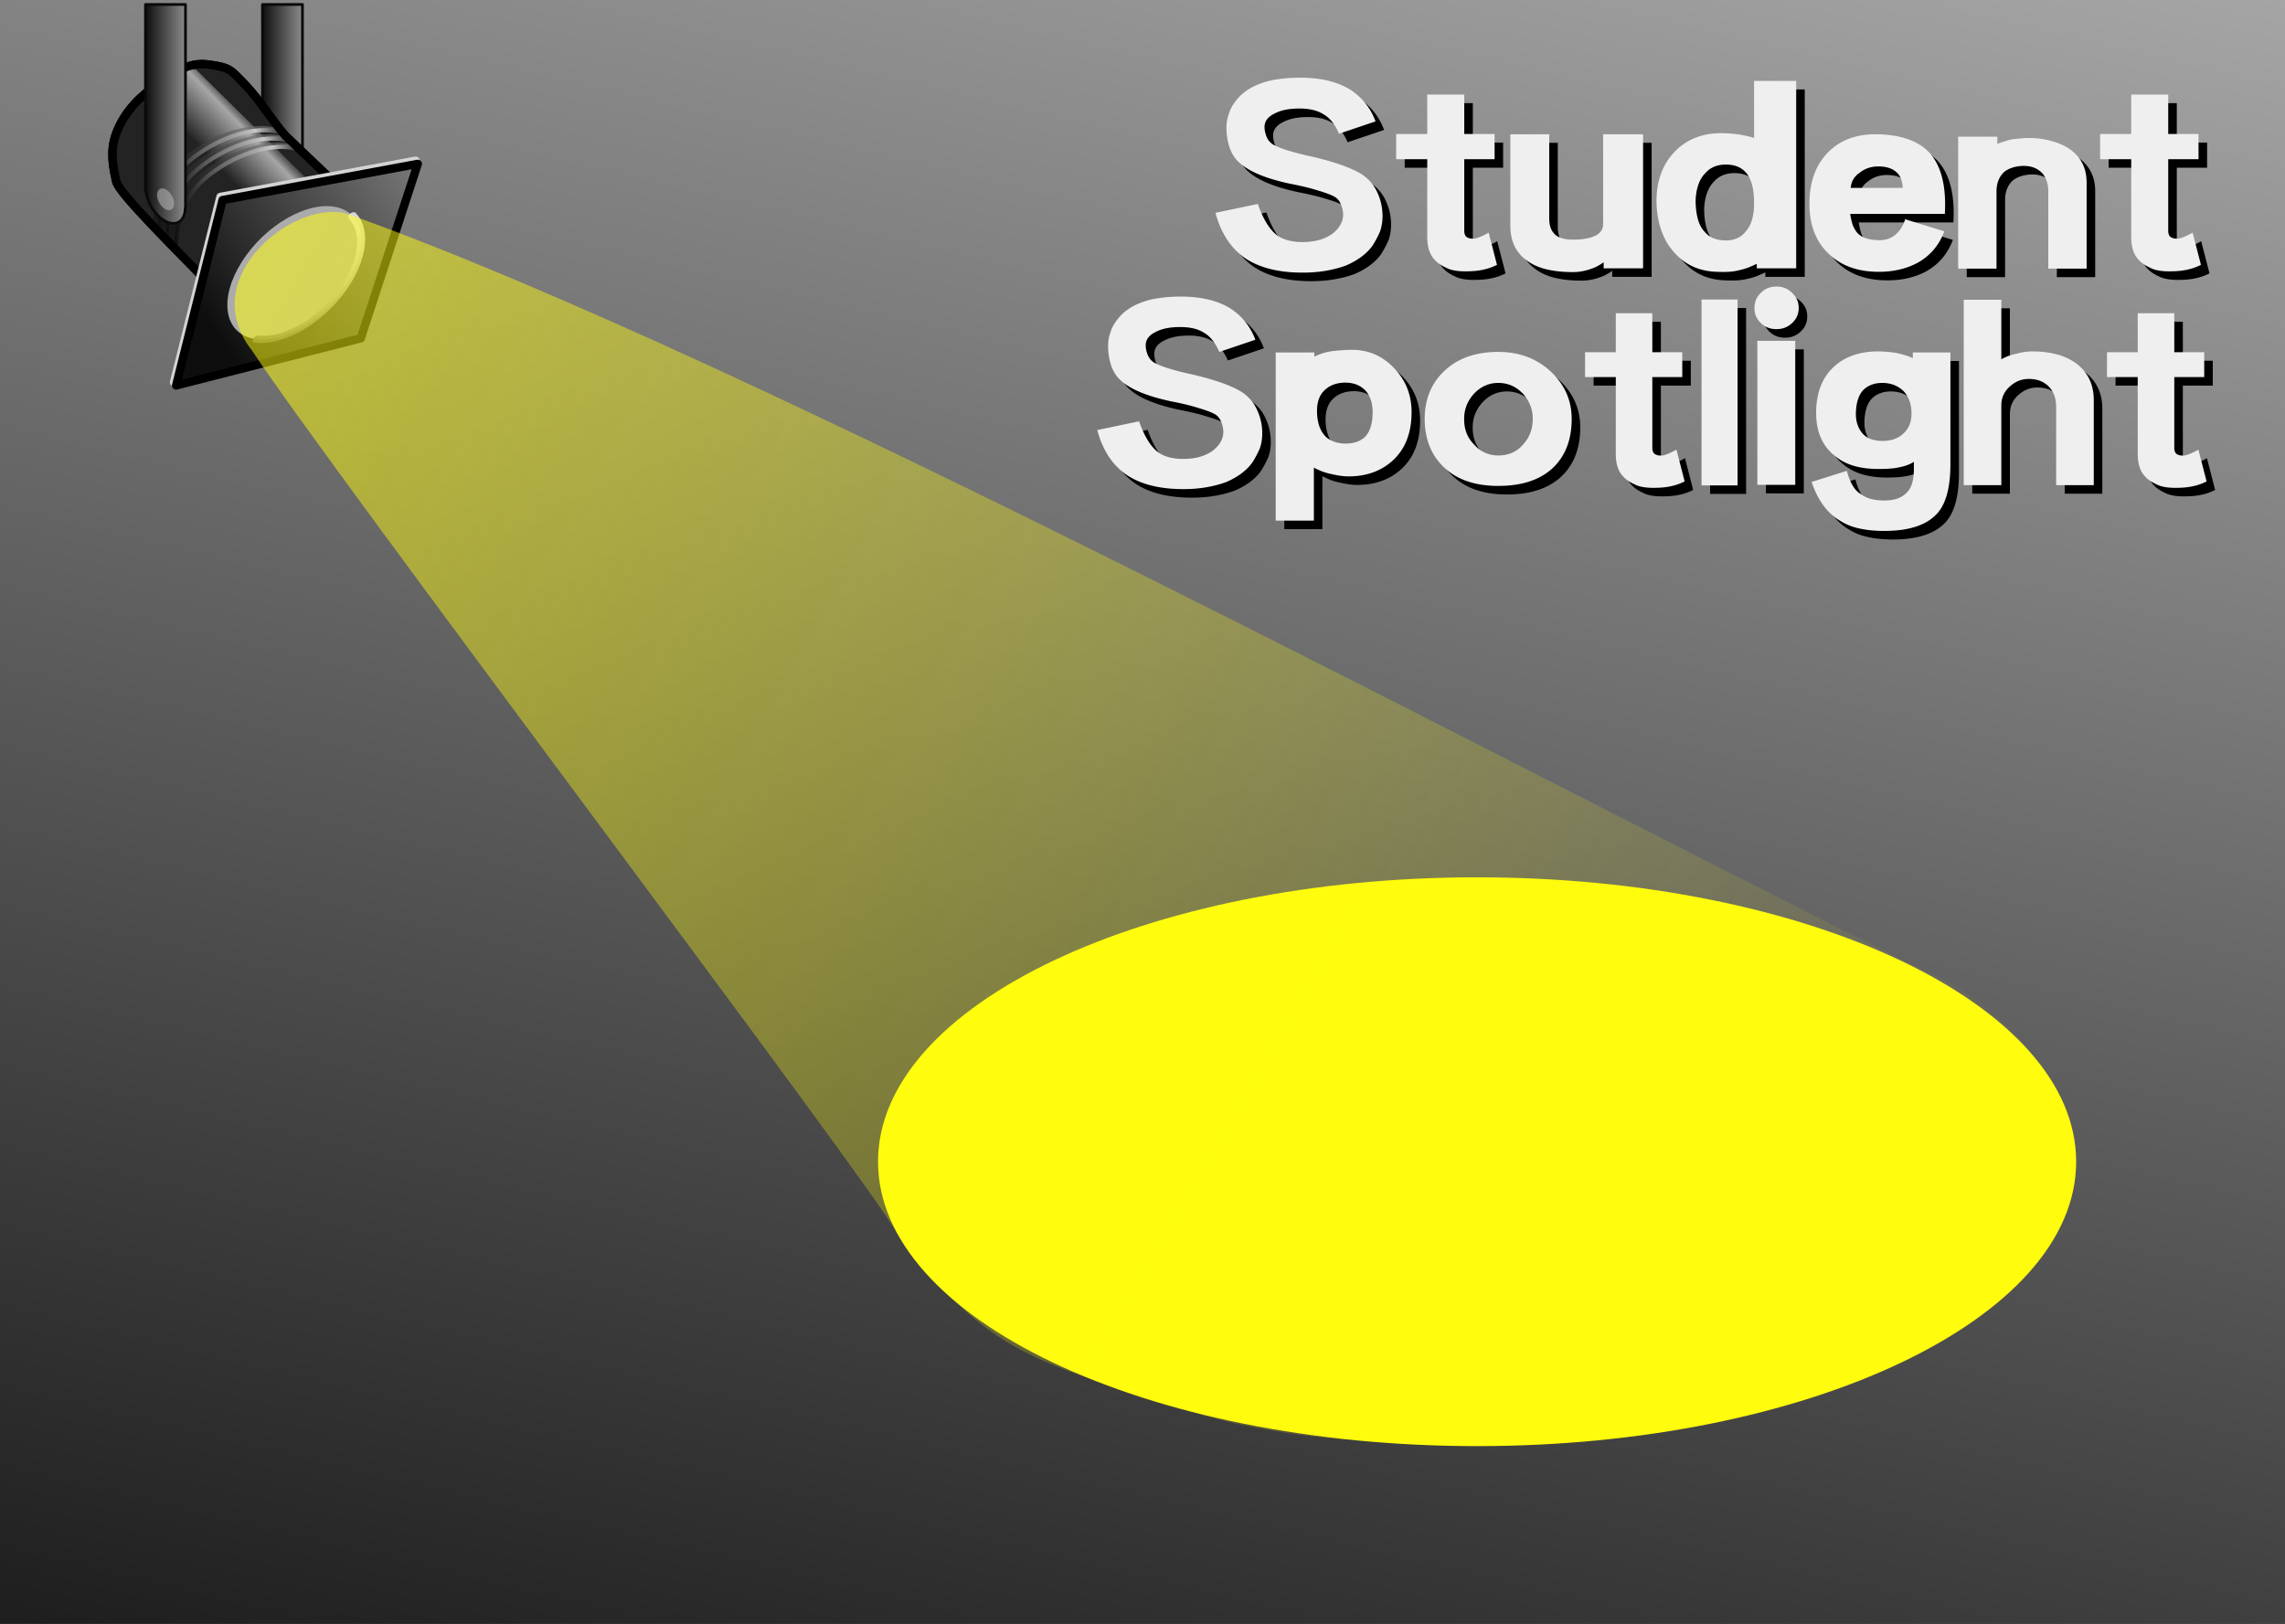 <svg xmlns="http://www.w3.org/2000/svg" xmlns:xlink="http://www.w3.org/1999/xlink" viewBox="0 0 917 651.73" version="1.0"><rect x="0" y="0" width="917" height="651.73" fill="#333333" stroke="none"/><defs><linearGradient id="i" y2="194.57" xlink:href="#b" gradientUnits="userSpaceOnUse" x2="144.63" gradientTransform="translate(3.01 2.505)" y1="194.57" x1="113.9"/><linearGradient id="b"><stop offset="0" stop-color="#0e0e0e"/><stop offset=".765" stop-color="#c7c7c7"/><stop offset="1" stop-color="#151515"/></linearGradient><linearGradient id="c" y2="-142.27" gradientUnits="userSpaceOnUse" x2="260.11" y1="733.44" x1="53.278"><stop offset="0" stop-color="#171717"/><stop offset="1" stop-color="#a7a7a7"/></linearGradient><linearGradient id="d" y2="177.32" xlink:href="#a" gradientUnits="userSpaceOnUse" x2="119.66" gradientTransform="translate(28)" y1="177.32" x1="110.09"/><linearGradient id="e" y2="179.86" xlink:href="#b" gradientUnits="userSpaceOnUse" x2="138.13" gradientTransform="matrix(1.119 -.072 .073 1.107 -30.035 -9.505)" y1="188.95" x1="127.28"/><linearGradient id="f" y2="194.57" xlink:href="#a" gradientUnits="userSpaceOnUse" x2="144.63" y1="194.57" x1="113.9"/><linearGradient id="g" y2="194.57" xlink:href="#b" gradientUnits="userSpaceOnUse" x2="144.63" gradientTransform="translate(1.01 .505)" y1="194.57" x1="113.9"/><linearGradient id="h" y2="194.57" xlink:href="#a" gradientUnits="userSpaceOnUse" x2="144.63" gradientTransform="translate(2 2)" y1="194.57" x1="113.9"/><linearGradient id="a"><stop offset="0" stop-color="#0e0e0e"/><stop offset="1" stop-color="#8b8b8b"/></linearGradient><linearGradient id="j" y2="194.57" xlink:href="#a" gradientUnits="userSpaceOnUse" x2="144.63" gradientTransform="translate(-2 -2)" y1="194.57" x1="113.9"/><linearGradient id="k" y2="194.57" xlink:href="#b" gradientUnits="userSpaceOnUse" x2="144.63" gradientTransform="translate(-.99 -1.495)" y1="194.57" x1="113.9"/><linearGradient id="l" y2="177.9" xlink:href="#a" gradientUnits="userSpaceOnUse" x2="141.16" gradientTransform="matrix(1 0 0 1.04 44.447 .41)" y1="220.33" x1="82.333"/><linearGradient id="m" y2="177.9" xlink:href="#a" gradientUnits="userSpaceOnUse" x2="141.16" gradientTransform="matrix(1 0 0 1.04 44.952 1.168)" y1="220.33" x1="82.333"/><linearGradient id="n" y2="177.32" xlink:href="#a" gradientUnits="userSpaceOnUse" x2="119.66" y1="177.32" x1="110.09"/><linearGradient id="o" y2="213.15" gradientUnits="userSpaceOnUse" x2="113.31" y1="206.02" x1="86.812"><stop offset="0" stop-color="#525252"/><stop offset="1" stop-color="#e8e8e8"/></linearGradient><linearGradient id="p" y2="574.62" gradientUnits="userSpaceOnUse" x2="868.23" gradientTransform="translate(-44)" y1="177.23" x1="175.38"><stop offset="0" stop-color="#fffc0d" stop-opacity=".546"/><stop offset="1" stop-color="#fffc0d" stop-opacity="0"/></linearGradient></defs><path color="#000" fill-rule="evenodd" fill="url(#c)" d="M54.153 38.412h917v651.73h-917z" transform="translate(-54.153 -38.412)"/><path d="M138.09 151.12v44.69h.13c.18 1.69.95 3.55 2.19 5.1 2.2 2.75 5.08 3.43 6.47 1.53.49-.68.72-1.6.71-2.63h.07v-48.69h-9.57z" stroke-linejoin="round" fill-rule="evenodd" color="#000" stroke="#0a0a0a" stroke-linecap="round" stroke-width=".651" fill="url(#d)" transform="translate(-126.243 -251.632) scale(1.677)"/><path d="M123.016 83.596c-1.001 1.376-3.106.876-4.703-1.116-1.596-1.993-2.08-4.723-1.079-6.099s3.106-.876 4.703 1.116c1.596 1.992 2.08 4.723 1.079 6.099z" opacity=".579" color="#000" fill-rule="evenodd" fill="#b6b6b6"/><path d="M46.565 72.568c-1.844-8.1-2.28-13.702.671-20.561 3.371-7.832 9.426-13.87 16.302-18.33 7.027-4.562 11.74-8.94 20.175-7.782 8.838 1.19 8.838 2.146 14.708 8.15 5.317 5.417 11.706 15.564 16.017 20.327 8.419 8.05 16.854 16.083 25.29 24.116-5.132-.436-26.531 5.25-32.837 8.923-12.327 13.87-15.732 16.116-20.545 29.03-14.255-15.043-39.093-38.992-39.78-43.873z" stroke-linejoin="round" fill-rule="evenodd" stroke="#000" stroke-linecap="round" stroke-width="3.354" fill="#232323"/><path d="M122.1 166.59l30.97 30.55c-6.29 1.47-10.72 2.81-14.06 5.37l-27.92-30.72c1.67-.79 4.33-3.33 5.41-4 1.09-.68 2.03-.58 3.34-1.06 1.03-.38.91-.06 2.26-.14z" opacity=".8" fill-rule="evenodd" fill="url(#e)" transform="translate(-126.243 -251.632) scale(1.677)"/><path d="M114.4 206.44c.02-9.3 4.56-14.24 7.19-16.43 5.78-4.83 15.45-9.07 22.54-6.57" opacity=".579" stroke="url(#f)" fill="none" transform="translate(-126.243 -251.632) scale(1.677)"/><path d="M115.41 206.95c.02-9.3 4.56-14.24 7.19-16.43 5.78-4.83 15.45-9.08 22.54-6.58" stroke="url(#g)" fill="none" transform="translate(-126.243 -251.632) scale(1.677)"/><path d="M116.4 208.44c.02-9.3 4.56-14.24 7.19-16.43 5.78-4.83 15.45-9.07 22.54-6.57" opacity=".579" stroke="url(#h)" fill="none" transform="translate(-126.243 -251.632) scale(1.677)"/><path d="M117.41 208.95c.02-9.3 4.56-14.24 7.19-16.43 5.78-4.83 15.45-9.08 22.54-6.58" stroke="url(#i)" fill="none" transform="translate(-126.243 -251.632) scale(1.677)"/><path d="M112.4 204.44c.02-9.3 4.56-14.24 7.19-16.43 5.78-4.83 15.45-9.07 22.54-6.57" opacity=".579" stroke="url(#j)" fill="none" transform="translate(-126.243 -251.632) scale(1.677)"/><path d="M113.41 204.95c.02-9.3 4.56-14.24 7.19-16.43 5.78-4.83 15.45-9.08 22.54-6.58" stroke="url(#k)" fill="none" transform="translate(-126.243 -251.632) scale(1.677)"/><path d="M46.565 72.568c-1.844-8.1-2.28-13.702.671-20.561 3.371-7.832 9.426-13.87 16.302-18.33 7.027-4.562 11.74-8.94 20.175-7.782 8.838 1.19 8.838 2.146 14.708 8.15 5.317 5.417 11.706 15.564 16.017 20.327 8.419 8.05 16.854 16.083 25.29 24.116-5.132-.436-26.531 5.25-32.837 8.923-12.327 13.87-15.732 16.116-20.545 29.03-14.255-15.043-39.093-38.992-39.78-43.873z" stroke-linejoin="round" stroke="#000" stroke-width="3.354" stroke-linecap="round" fill="none"/><path d="M128.04 197.17l46.72-8.66-13.64 41.74-44.19 11.29 11.11-44.37z" stroke-linejoin="round" fill-rule="evenodd" stroke="#d4d4d4" stroke-linecap="round" stroke-width="2" fill="url(#l)" transform="translate(-126.243 -251.632) scale(1.677)"/><path d="M128.54 197.93l46.72-8.66-13.64 41.74-44.19 11.29 11.11-44.37z" stroke-linejoin="round" fill-rule="evenodd" stroke="#000" stroke-linecap="round" stroke-width="2" fill="url(#m)" transform="translate(-126.243 -251.632) scale(1.677)"/><path d="M134.78 83.086c11.67 2.407 13.679 16.179 4.488 30.76-9.191 14.58-26.102 24.45-37.772 22.043s-13.679-16.179-4.488-30.76c9.191-14.58 26.102-24.45 37.772-22.043z" color="#000" fill-rule="evenodd" fill="#ababab"/><path d="M110.09 151.12v44.69h.13c.18 1.69.95 3.55 2.19 5.1 2.2 2.75 5.08 3.43 6.47 1.53.49-.68.72-1.6.71-2.63h.07v-48.69h-9.57z" stroke-linejoin="round" fill-rule="evenodd" color="#000" stroke="#0a0a0a" stroke-linecap="round" stroke-width=".651" fill="url(#n)" transform="translate(-126.243 -251.632) scale(1.677)"/><path d="M69.348 83.596c-1 1.376-3.106.876-4.702-1.116-1.596-1.993-2.08-4.723-1.079-6.099s3.106-.876 4.702 1.116c1.597 1.992 2.08 4.723 1.08 6.099z" opacity=".579" color="#000" fill-rule="evenodd" fill="#b6b6b6"/><path transform="matrix(1.209 -1.918 1.799 .371 -374.051 230.5)" d="M115.43 208.91c-2.827 6.02-10.838 8.946-17.894 6.534-4.879-1.667-8.218-5.56-8.607-10.032" opacity=".867" stroke-linejoin="round" fill-rule="evenodd" color="#000" stroke="url(#o)" stroke-linecap="round" stroke-width="1.486" fill="#ababab"/><path d="M833.19 466.262c0 63.044-107.636 114.15-240.414 114.15-132.775 0-240.413-51.106-240.413-114.15S460 352.112 592.776 352.112c132.776 0 240.413 51.107 240.413 114.15z" color="#000" fill-rule="evenodd" fill="#fffc0d"/><path d="M414.41 533.78c37.11 49.56 56.69 51.05 115.74 70.51 54.7 18.03 125.54 13.99 180.52 9.72 56.8-4.42 127.15-32.31 158.97-66.65C905.18 509 878.96 450.8 826.5 428c-161.73-79.75-470.36-245.63-632.13-303.46-20.79-7.43-62.49 24.98-39.11 54.52 32.39 49.07 248.04 333.95 259.15 354.72z" fill-rule="evenodd" fill="url(#p)" transform="translate(-54.153 -38.412)"/><path d="M509.987 177.418c0-3.33-.67-6.44-2.02-9.35-1.27-2.91-3.26-5.28-5.95-7.12-2.05-1.35-4.89-2.66-8.5-3.93-3.62-1.28-7.97-2.48-13.07-3.62-6.6-1.49-11.17-2.94-13.72-4.36-1.2-.7-2.09-1.73-2.65-3.08-.57-1.42-.85-2.73-.85-3.93 0-2.27 1.31-4.04 3.93-5.32 2.48-1.34 5.77-2.02 9.88-2.02 3.97 0 7.13.75 9.46 2.24 2.55 1.41 4.64 4 6.27 7.76l14.46-4.89c-1.98-5.32-5.31-9.5-9.99-12.55-5.1-3.18-11.76-4.78-19.98-4.78-3.19 0-6.13.21-8.83.64-2.62.35-4.99.96-7.12 1.81-4.32 1.63-7.61 4.07-9.88 7.33-1.07 1.35-1.88 2.98-2.45 4.89-.56 1.56-.85 3.29-.85 5.21 0 2.62.39 5.17 1.17 7.65.85 2.48 2.09 4.46 3.72 5.95 3.9 3.69 10.77 6.56 20.62 8.61 4.4.85 8.01 1.74 10.84 2.66 2.91.85 5.07 1.66 6.49 2.44 1.13.64 1.98 1.67 2.55 3.09.57 1.41.85 2.72.85 3.93 0 2.9-1.42 5.46-4.25 7.65-3.05 2.2-6.98 3.3-11.8 3.3-4.61 0-8.15-1.03-10.63-3.08-2.76-2.34-5.14-6.35-7.12-12.02l-16.8 3.51c2.2 8.15 6.17 14.17 11.91 18.07 5.67 3.76 13.21 5.63 22.64 5.63 3.33 0 6.41-.24 9.25-.74 2.9-.5 5.59-1.2 8.07-2.13 4.68-2.05 8.15-4.67 10.42-7.86.71-1.13 1.28-2.13 1.7-2.98.5-.92.92-1.8 1.28-2.65.63-1.92.95-3.9.95-5.96m59.93-8.61c0-6.87-2.33-12.75-7.01-17.64s-10.31-7.33-16.9-7.33c-1.56 0-3.01.07-4.36.21-1.28.07-2.48.18-3.61.32-2.77.42-5.14 1.17-7.13 2.23v-1.7h-15.51v67.49h15.3v-21.25c1.14.56 2.31 1.09 3.51 1.59 1.2.42 2.52.78 3.93 1.06 2.48.57 4.64.85 6.49.85 7.15 0 13.07-2.12 17.75-6.37 5.03-4.61 7.54-11.09 7.54-19.46m-15.62 0c0 4.61-1.06 7.98-3.19 10.1-1.91 1.7-4.46 2.55-7.65 2.55-3.12 0-5.71-.85-7.76-2.55-2.48-2.34-3.72-5.88-3.72-10.63 0-3.61 1.03-6.37 3.08-8.29 2.13-1.98 4.89-2.97 8.29-2.97 3.26 0 5.92 1.02 7.97 3.08 1.99 2.19 2.98 5.1 2.98 8.71m79.88 2.77c0-7.37-2.77-13.68-8.29-18.92-5.67-5.32-12.72-7.97-21.16-7.97-9.28 0-16.61 2.65-22 7.97-5.03 4.89-7.54 11.19-7.54 18.92 0 7.86 2.48 14.24 7.44 19.13 5.24 5.17 12.61 7.76 22.1 7.76 9.78 0 17.26-2.59 22.43-7.76 4.68-4.75 7.02-11.13 7.02-19.13m-15.63.21c-.07 3.97-1.34 7.3-3.82 9.99-2.56 2.98-5.89 4.47-10 4.47-3.96 0-7.26-1.53-9.88-4.57-2.55-2.63-3.83-5.92-3.83-9.89-.07-3.83 1.21-7.23 3.83-10.2 2.76-2.98 6.06-4.47 9.88-4.47 3.9 0 7.23 1.49 10 4.47 2.62 2.97 3.89 6.37 3.82 10.2m60.96 24.87l-3.3-12.75c-2.12 1.2-3.93 1.98-5.42 2.34-1.35.14-2.41-.04-3.19-.54-.57-.28-.92-.99-1.06-2.12v-28.81h12.01v-9.99h-12.01v-15.62h-14.67v15.62h-12.33v9.99h12.33v30.72c0 3.33.64 5.95 1.91 7.87 1.21 1.84 3.09 3.33 5.64 4.46 1.98 1.06 4.96 1.52 8.93 1.38 4.25-.07 7.97-.92 11.16-2.55m21.23 1.6v-74.62h-14.45v74.62h14.45m23.16-.22v-57.82h-15.2v57.82h15.2m-16.37-71c0 2.41.85 4.43 2.55 6.06s3.79 2.45 6.27 2.44c2.48.01 4.57-.81 6.27-2.44 1.77-1.63 2.66-3.65 2.66-6.06s-.89-4.43-2.66-6.06c-1.7-1.7-3.79-2.55-6.27-2.55s-4.57.85-6.27 2.55c-1.7 1.63-2.55 3.65-2.55 6.06m78.64 62.61v-44.75h-15.1v2.34c-.85-.5-1.84-.89-2.97-1.17-1.07-.36-2.27-.68-3.62-.96-2.48-.42-4.89-.64-7.23-.64-7.65 0-13.71 2.16-18.17 6.49-4.61 4.39-6.87 10.63-6.8 18.7.14 7.3 2.62 12.87 7.44 16.69 2.19 1.84 4.74 3.19 7.65 4.04 2.9.85 6.2 1.28 9.88 1.28 1.49 0 2.8-.04 3.94-.11 1.2-.07 2.23-.18 3.08-.32 1.35-.21 2.59-.49 3.72-.85 1.2-.35 2.37-.88 3.51-1.59v2.87c0 4.74-1.07 8-3.19 9.78-1.91 1.91-4.82 2.87-8.72 2.87-4.04 0-7.15-.86-9.35-2.56-1.35-.78-2.48-1.98-3.4-3.61-.92-1.56-1.67-3.47-2.23-5.74l-14.14 4.46c2.48 7.45 6.38 12.69 11.69 15.74 2.27 1.41 4.82 2.41 7.65 2.97 2.91.64 6.17.96 9.78.96 10.49 0 17.79-2.59 21.9-7.76 3.12-3.97 4.68-10.35 4.68-19.13m-15.63-20.2c0 3.54-1.2 6.31-3.61 8.29-1.99 1.77-4.68 2.66-8.08 2.66-3.33 0-5.88-.89-7.65-2.66-2.06-2.19-3.05-5.06-2.98-8.61.14-4.32 1.2-7.44 3.19-9.35 1.91-1.77 4.39-2.66 7.44-2.66 3.33 0 6.13 1.06 8.4 3.19 2.19 2.27 3.29 5.32 3.29 9.14m73.15 28.7v-34.12c0-6.09-2.23-10.91-6.69-14.45-4.4-3.41-10.42-5.11-18.07-5.11-1.85 0-3.97.32-6.38.96-2.34.5-4.32 1.24-5.95 2.23v-23.91h-15.1v74.4h15.1v-31.99c0-3.19 1.24-5.81 3.72-7.87 2.12-1.84 4.57-2.76 7.33-2.76s5.07.71 6.91 2.12c2.69 2.06 4.04 5.11 4.04 9.14v31.36h15.09m45.28-1.49l-3.29-12.75c-2.13 1.2-3.93 1.98-5.42 2.34-1.35.14-2.41-.04-3.19-.54-.57-.28-.92-.99-1.06-2.12v-28.81h12.01v-9.99h-12.01v-15.62h-14.67v15.62h-12.33v9.99h12.33v30.72c0 3.33.64 5.95 1.91 7.87 1.21 1.84 3.08 3.33 5.64 4.46 1.98 1.06 4.96 1.52 8.92 1.38 4.26-.07 7.98-.92 11.16-2.55m-330.71-106.41c0-3.37-.68-6.52-2.04-9.47-1.29-2.94-3.3-5.34-6.03-7.21-2.08-1.36-4.95-2.69-8.61-3.98s-8.07-2.51-13.24-3.66c-6.67-1.5-11.3-2.98-13.88-4.411-1.22-.717-2.12-1.757-2.69-3.121-.57-1.435-.86-2.762-.86-3.982 0-2.296 1.33-4.089 3.98-5.381 2.51-1.363 5.85-2.045 10.01-2.045 4.02 0 7.21.754 9.58 2.26 2.58 1.435 4.7 4.054 6.35 7.857l14.63-4.951c-2.01-5.381-5.38-9.614-10.11-12.699-5.17-3.229-11.91-4.843-20.24-4.843-3.22 0-6.2.215-8.93.646-2.65.358-5.06.968-7.21 1.829-4.38 1.65-7.71 4.126-10.01 7.426-1.07 1.363-1.9 3.014-2.47 4.951-.58 1.578-.86 3.336-.86 5.273 0 2.655.39 5.238 1.18 7.751.86 2.51 2.12 4.52 3.77 6.02 3.94 3.74 10.9 6.64 20.88 8.72 4.44.86 8.1 1.76 10.97 2.69 2.94.86 5.13 1.69 6.57 2.48 1.15.64 2.01 1.68 2.58 3.12.57 1.43.86 2.76.86 3.98 0 2.94-1.43 5.53-4.3 7.75-3.09 2.22-7.07 3.34-11.95 3.34-4.66 0-8.25-1.04-10.76-3.12-2.8-2.37-5.2-6.43-7.21-12.17l-17.01 3.56c2.23 8.25 6.25 14.35 12.06 18.29 5.74 3.8 13.38 5.71 22.92 5.71 3.37 0 6.49-.26 9.36-.76 2.95-.5 5.67-1.22 8.18-2.15 4.74-2.08 8.25-4.74 10.55-7.96.72-1.15 1.29-2.16 1.72-3.02.5-.93.93-1.83 1.29-2.69.65-1.94.97-3.94.97-6.03m45.94 19.48l-3.34-12.91c-2.15 1.22-3.98 2.01-5.49 2.37-1.36.14-2.44-.04-3.23-.54-.57-.29-.93-1.01-1.07-2.15v-29.17h12.16V57.212h-12.16v-15.82h-14.85v15.82h-12.49v10.116h12.49v31.1c0 3.38.64 6.03 1.93 7.97 1.22 1.86 3.12 3.37 5.71 4.52 2.01 1.07 5.02 1.54 9.04 1.4 4.3-.07 8.07-.94 11.3-2.59m58.63 1.4V57.32h-16.04v36.268c-.14 2.22-1.4 3.8-3.76 4.74-2.08.86-4.85 1.29-8.29 1.29-3.23 0-5.6-.65-7.1-1.94-1.65-1.43-2.48-3.59-2.48-6.46V57.32h-15.6v36.588c0 6.1 2.08 10.69 6.24 13.78 2.15 1.72 4.8 2.98 7.96 3.77s6.82 1.18 10.98 1.18c2.94 0 5.99-.68 9.15-2.04 1.72-.94 2.76-1.58 3.12-1.94v2.47h15.82m61.44 0V35.903h-16.89v22.924a21.282 21.282 0 00-3.23-.861 28.351 28.351 0 00-3.55-.646 42.421 42.421 0 00-3.13-.323c-1-.071-2.11-.107-3.33-.107-7.46 0-13.56 2.367-18.3 7.098-5.09 5.1-7.64 11.88-7.64 20.35.22 8.89 2.76 15.89 7.64 20.98 4.38 4.67 9.98 7.07 16.79 7.21 1.58.07 3.05.07 4.41 0 1.37-.07 2.66-.25 3.88-.54 1.36-.28 2.65-.64 3.87-1.07 1.29-.5 2.51-1.04 3.66-1.62v1.83h15.82m-16.89-26.04c0 4.81-1.04 8.46-3.13 10.98-1.93 2.58-4.66 3.87-8.17 3.87-3.81 0-6.68-1.18-8.61-3.55-1.22-1.29-2.12-3.01-2.69-5.17-.58-2.15-.87-4.62-.87-7.42.22-4.88 1.55-8.54 3.99-10.98 2.01-2.22 4.73-3.34 8.18-3.34 3.65 0 6.42 1.19 8.28 3.55 2.01 2.44 3.02 6.46 3.02 12.06m76.55 4.2c.64-11.48-1.58-19.84-6.67-25.08-4.52-4.448-11.45-6.744-20.77-6.888-8.04-.072-14.46 2.296-19.27 7.108-5.09 5.09-7.64 12.01-7.64 20.77 0 8.25 2.4 14.78 7.21 19.58 5.02 5.17 11.91 7.75 20.66 7.75 5.96 0 11.23-1.25 15.82-3.76 4.95-2.87 8.43-7.04 10.44-12.49l-15.71-4.84c-.86 2.87-2.37 5.09-4.52 6.67-1.65 1.15-3.52 1.72-5.6 1.72-4.37 0-7.42-1-9.14-3.01-.65-.79-1.22-1.76-1.73-2.91-.43-1.22-.78-2.76-1.07-4.62h37.99m-16.9-10.44h-20.88c.22-2.59 1.44-4.63 3.66-6.14 2.08-1.65 4.56-2.47 7.43-2.47 2.8 0 5.02.61 6.67 1.83 1.94 1.36 2.98 3.62 3.12 6.78m73.8 32.39v-34.55c0-6.09-2.55-10.76-7.64-13.99-2.08-1.216-4.42-2.149-7-2.795-2.58-.717-5.49-1.076-8.72-1.076-1.14 0-2.29.072-3.44.215-1.08.072-2.12.179-3.12.323a21.84 21.84 0 00-3.12.861c-.94.287-1.87.61-2.8.968v-2.905h-15.71v52.949h15.39v-30.99c0-3.23 1-5.82 3.01-7.75 1.87-1.51 4.38-2.33 7.53-2.48 3.45-.07 6.14 1.01 8.07 3.23 1.44 1.87 2.16 4.2 2.16 7v30.99h15.39m45.88-1.51l-3.34-12.91c-2.15 1.22-3.98 2.01-5.49 2.37-1.36.14-2.44-.04-3.23-.54-.57-.29-.93-1.01-1.07-2.15v-29.17h12.16V57.212h-12.16v-15.82h-14.86v15.82h-12.48v10.116h12.48v31.1c0 3.38.65 6.03 1.94 7.97 1.22 1.86 3.12 3.37 5.71 4.52 2 1.07 5.02 1.54 9.04 1.4 4.3-.07 8.07-.94 11.3-2.59"/><path d="M506.557 173.988c0-3.33-.67-6.45-2.02-9.35-1.28-2.91-3.26-5.28-5.95-7.13-2.06-1.34-4.89-2.65-8.51-3.93-3.61-1.27-7.97-2.48-13.07-3.61-6.59-1.49-11.16-2.94-13.71-4.36-1.21-.71-2.09-1.74-2.66-3.08-.57-1.42-.85-2.73-.85-3.94 0-2.26 1.31-4.03 3.93-5.31 2.48-1.35 5.78-2.02 9.89-2.02 3.97 0 7.12.74 9.46 2.23 2.55 1.42 4.64 4.01 6.27 7.76l14.46-4.89c-1.99-5.31-5.32-9.49-10-12.54-5.1-3.19-11.76-4.78-19.98-4.78-3.19 0-6.13.21-8.82.63-2.62.36-5 .96-7.12 1.81-4.32 1.63-7.62 4.08-9.89 7.34-1.06 1.34-1.87 2.97-2.44 4.88-.57 1.56-.85 3.3-.85 5.21 0 2.62.39 5.18 1.17 7.66.85 2.48 2.09 4.46 3.72 5.95 3.89 3.68 10.77 6.55 20.62 8.61 4.39.85 8.01 1.73 10.84 2.66 2.9.85 5.07 1.66 6.48 2.44 1.14.64 1.99 1.67 2.55 3.08.57 1.42.85 2.73.85 3.94 0 2.9-1.41 5.45-4.25 7.65-3.04 2.19-6.98 3.29-11.8 3.29-4.6 0-8.14-1.02-10.62-3.08-2.77-2.34-5.14-6.34-7.13-12.01l-16.79 3.51c2.2 8.15 6.17 14.17 11.9 18.07 5.67 3.75 13.22 5.63 22.64 5.63 3.34 0 6.42-.25 9.25-.74 2.91-.5 5.6-1.21 8.08-2.13 4.68-2.05 8.15-4.68 10.42-7.87.71-1.13 1.27-2.12 1.7-2.97.49-.92.92-1.81 1.27-2.66.64-1.91.96-3.9.96-5.95m59.93-8.61c0-6.87-2.34-12.76-7.02-17.64-4.67-4.89-10.31-7.34-16.9-7.34-1.56 0-3.01.07-4.35.21-1.28.07-2.48.18-3.62.32-2.76.43-5.14 1.17-7.12 2.23v-1.7h-15.52v67.5h15.31v-21.26c1.13.57 2.3 1.1 3.51 1.59 1.2.43 2.51.78 3.93 1.07 2.48.56 4.64.85 6.48.85 7.16 0 13.08-2.13 17.75-6.38 5.03-4.61 7.55-11.09 7.55-19.45m-15.63 0c0 4.61-1.06 7.97-3.18 10.1-1.92 1.7-4.47 2.55-7.66 2.55-3.12 0-5.7-.85-7.76-2.55-2.48-2.34-3.72-5.88-3.72-10.63 0-3.62 1.03-6.38 3.09-8.29 2.12-1.99 4.89-2.98 8.29-2.98 3.26 0 5.91 1.03 7.97 3.08 1.98 2.2 2.97 5.11 2.97 8.72m79.88 2.76c0-7.37-2.76-13.67-8.29-18.92-5.67-5.31-12.72-7.97-21.15-7.97-9.28 0-16.62 2.66-22 7.97-5.03 4.89-7.55 11.2-7.55 18.92 0 7.87 2.48 14.25 7.44 19.14 5.24 5.17 12.61 7.75 22.11 7.75 9.78 0 17.25-2.58 22.43-7.75 4.67-4.75 7.01-11.13 7.01-19.14m-15.62.22c-.07 3.96-1.35 7.29-3.83 9.99-2.55 2.97-5.88 4.46-9.99 4.46-3.97 0-7.26-1.52-9.89-4.57-2.55-2.62-3.82-5.92-3.82-9.88-.07-3.83 1.2-7.23 3.82-10.21 2.77-2.97 6.06-4.46 9.89-4.46 3.9 0 7.23 1.49 9.99 4.46 2.62 2.98 3.9 6.38 3.83 10.21m60.95 24.87l-3.29-12.76c-2.13 1.21-3.94 1.99-5.42 2.34-1.35.14-2.41-.03-3.19-.53-.57-.28-.92-.99-1.07-2.13v-28.8h12.02v-9.99h-12.02v-15.63h-14.66v15.63h-12.33v9.99h12.33v30.72c0 3.33.63 5.95 1.91 7.86 1.2 1.85 3.08 3.33 5.63 4.47 1.99 1.06 4.96 1.52 8.93 1.38 4.25-.07 7.97-.92 11.16-2.55m21.24 1.59v-74.61h-14.46v74.61h14.46m23.15-.21v-57.82h-15.2v57.82h15.2m-16.37-71c0 2.41.85 4.43 2.55 6.06s3.79 2.44 6.27 2.44 4.58-.81 6.28-2.44c1.77-1.63 2.65-3.65 2.65-6.06s-.88-4.43-2.65-6.06c-1.7-1.7-3.8-2.55-6.28-2.55s-4.57.85-6.27 2.55c-1.7 1.63-2.55 3.65-2.55 6.06m78.64 62.6v-44.75h-15.09v2.34c-.85-.49-1.84-.88-2.98-1.17-1.06-.35-2.27-.67-3.61-.95a42.28 42.28 0 00-7.23-.64c-7.65 0-13.71 2.16-18.18 6.48-4.6 4.4-6.87 10.63-6.8 18.71.14 7.3 2.62 12.86 7.44 16.69 2.2 1.84 4.75 3.19 7.66 4.04 2.9.85 6.2 1.27 9.88 1.27 1.49 0 2.8-.03 3.93-.1 1.21-.08 2.24-.18 3.09-.32 1.34-.22 2.58-.5 3.72-.85 1.2-.36 2.37-.89 3.5-1.6v2.87c0 4.75-1.06 8.01-3.19 9.78-1.91 1.91-4.81 2.87-8.71 2.87-4.04 0-7.16-.85-9.35-2.55-1.35-.78-2.49-1.98-3.41-3.61-.92-1.56-1.66-3.48-2.23-5.74l-14.14 4.46c2.49 7.44 6.38 12.68 11.7 15.73 2.26 1.42 4.82 2.41 7.65 2.98 2.91.64 6.16.95 9.78.95 10.49 0 17.78-2.58 21.89-7.76 3.12-3.96 4.68-10.34 4.68-19.13m-15.62-20.19c0 3.54-1.21 6.3-3.62 8.29-1.98 1.77-4.67 2.66-8.08 2.66-3.33 0-5.88-.89-7.65-2.66-2.05-2.2-3.05-5.07-2.97-8.61.14-4.32 1.2-7.44 3.18-9.36 1.92-1.77 4.4-2.65 7.44-2.65 3.33 0 6.13 1.06 8.4 3.19 2.2 2.26 3.3 5.31 3.3 9.14m73.15 28.7v-34.12c0-6.1-2.23-10.92-6.7-14.46-4.39-3.4-10.41-5.1-18.07-5.1-1.84 0-3.97.32-6.38.96-2.33.49-4.32 1.24-5.95 2.23v-23.92h-15.09v74.41h15.09v-32c0-3.19 1.24-5.81 3.72-7.86 2.13-1.85 4.57-2.77 7.34-2.77 2.76 0 5.06.71 6.91 2.13 2.69 2.05 4.03 5.1 4.03 9.14v31.36h15.1m45.28-1.49l-3.3-12.76c-2.12 1.21-3.93 1.99-5.42 2.34-1.34.14-2.41-.03-3.19-.53-.56-.28-.92-.99-1.06-2.13v-28.8h12.01v-9.99h-12.01v-15.63h-14.67v15.63h-12.33v9.99h12.33v30.72c0 3.33.64 5.95 1.92 7.86 1.2 1.85 3.08 3.33 5.63 4.47 1.98 1.06 4.96 1.52 8.93 1.38 4.25-.07 7.97-.92 11.16-2.55m-330.71-106.41c0-3.37-.68-6.53-2.05-9.47-1.29-2.94-3.3-5.35-6.02-7.21-2.08-1.36-4.95-2.69-8.61-3.98s-8.08-2.51-13.24-3.66c-6.67-1.509-11.3-2.98-13.88-4.415-1.22-.718-2.12-1.758-2.7-3.121-.57-1.435-.86-2.762-.86-3.982 0-2.296 1.33-4.09 3.99-5.381 2.51-1.364 5.84-2.045 10-2.045 4.02 0 7.22.753 9.58 2.26 2.59 1.435 4.7 4.054 6.35 7.856l14.64-4.95c-2.01-5.381-5.38-9.615-10.12-12.7-5.16-3.228-11.91-4.843-20.23-4.843-3.23 0-6.21.216-8.93.646-2.66.359-5.06.969-7.21 1.83-4.38 1.65-7.72 4.125-10.01 7.426-1.08 1.363-1.9 3.013-2.48 4.95-.57 1.579-.86 3.336-.86 5.274 0 2.654.4 5.237 1.19 7.748.86 2.512 2.11 4.517 3.76 6.027 3.95 3.73 10.91 6.64 20.88 8.72 4.45.86 8.11 1.76 10.98 2.69 2.94.86 5.13 1.68 6.56 2.47 1.15.65 2.01 1.69 2.59 3.12.57 1.44.86 2.77.86 3.99 0 2.94-1.44 5.52-4.31 7.75-3.08 2.22-7.07 3.33-11.94 3.33-4.67 0-8.25-1.04-10.77-3.12-2.79-2.37-5.2-6.42-7.21-12.16l-17 3.55c2.22 8.25 6.24 14.35 12.05 18.3 5.74 3.8 13.38 5.7 22.93 5.7 3.37 0 6.49-.25 9.36-.75 2.94-.51 5.67-1.22 8.18-2.16 4.73-2.08 8.25-4.73 10.55-7.96.71-1.15 1.29-2.15 1.72-3.01.5-.94.93-1.83 1.29-2.69.64-1.94.97-3.95.97-6.03m45.93 19.48l-3.33-12.92c-2.16 1.22-3.98 2.01-5.49 2.37-1.36.15-2.44-.03-3.23-.54-.57-.28-.93-1-1.08-2.15v-29.16h12.17v-10.12h-12.17V37.957h-14.85v15.821h-12.48v10.12h12.48v31.1c0 3.37.65 6.03 1.94 7.96 1.22 1.87 3.12 3.38 5.7 4.52 2.01 1.08 5.03 1.55 9.04 1.4 4.31-.07 8.08-.93 11.3-2.58m58.63 1.4V53.886h-16.03v36.272c-.14 2.22-1.4 3.8-3.77 4.73-2.08.86-4.84 1.29-8.29 1.29-3.22 0-5.59-.64-7.1-1.93-1.65-1.44-2.47-3.59-2.47-6.46V53.886h-15.61v36.592c0 6.1 2.08 10.69 6.24 13.77 2.16 1.73 4.81 2.98 7.97 3.77 3.15.79 6.81 1.19 10.97 1.19 2.95 0 6-.69 9.15-2.05 1.72-.93 2.77-1.58 3.12-1.94v2.48h15.82m61.45 0V32.469h-16.9v22.923c-1-.358-2.08-.645-3.23-.861a28.17 28.17 0 00-3.55-.645c-1-.144-2.04-.252-3.12-.323-1-.072-2.12-.108-3.34-.108-7.46 0-13.56 2.368-18.29 7.103-5.1 5.09-7.64 11.87-7.64 20.34.21 8.9 2.76 15.89 7.64 20.99 4.37 4.66 9.97 7.06 16.79 7.21 1.58.07 3.05.07 4.41 0s2.65-.25 3.87-.54a30.9 30.9 0 003.88-1.08c1.29-.5 2.51-1.04 3.66-1.61v1.83h15.82m-16.9-26.05c0 4.81-1.04 8.47-3.12 10.98-1.94 2.58-4.66 3.88-8.18 3.88-3.8 0-6.67-1.19-8.61-3.56-1.22-1.29-2.12-3.01-2.69-5.16s-.86-4.63-.86-7.43c.22-4.88 1.54-8.54 3.98-10.97 2.01-2.23 4.74-3.34 8.18-3.34 3.66 0 6.42 1.18 8.29 3.55 2.01 2.44 3.01 6.46 3.01 12.05m76.55 4.2c.65-11.48-1.57-19.84-6.67-25.075-4.52-4.448-11.44-6.744-20.77-6.887-8.04-.072-14.46 2.296-19.26 7.103-5.1 5.089-7.64 12.019-7.64 20.769 0 8.25 2.4 14.78 7.21 19.59 5.02 5.16 11.91 7.75 20.66 7.75 5.95 0 11.23-1.26 15.82-3.77 4.95-2.87 8.43-7.03 10.44-12.48l-15.71-4.85c-.86 2.87-2.37 5.1-4.52 6.68-1.65 1.14-3.52 1.72-5.6 1.72-4.38 0-7.43-1.01-9.15-3.02-.64-.78-1.22-1.75-1.72-2.9-.43-1.22-.79-2.76-1.08-4.63h37.99m-16.89-10.44h-20.88c.21-2.58 1.43-4.63 3.66-6.13 2.08-1.65 4.55-2.48 7.42-2.48 2.8 0 5.03.61 6.68 1.83 1.93 1.37 2.97 3.63 3.12 6.78m73.79 32.4v-34.55c0-6.1-2.54-10.76-7.64-13.991-2.08-1.22-4.41-2.153-6.99-2.799-2.59-.717-5.49-1.076-8.72-1.076-1.15 0-2.3.072-3.45.215-1.07.072-2.11.18-3.12.323-1.07.216-2.11.503-3.12.861-.93.287-1.86.61-2.8.969v-2.906h-15.71v52.954h15.39v-31c0-3.23 1.01-5.81 3.02-7.75 1.86-1.5 4.37-2.33 7.53-2.47 3.44-.07 6.13 1 8.07 3.23 1.44 1.86 2.15 4.19 2.15 6.99v31h15.39m45.88-1.51l-3.33-12.92c-2.16 1.22-3.99 2.01-5.49 2.37-1.37.15-2.44-.03-3.23-.54-.58-.28-.93-1-1.08-2.15v-29.16h12.16v-10.12h-12.16V37.957h-14.85v15.821h-12.48v10.12h12.48v31.1c0 3.37.65 6.03 1.94 7.96 1.22 1.87 3.12 3.38 5.7 4.52 2.01 1.08 5.02 1.55 9.04 1.4 4.31-.07 8.07-.93 11.3-2.58" fill="#efefef"/></svg>